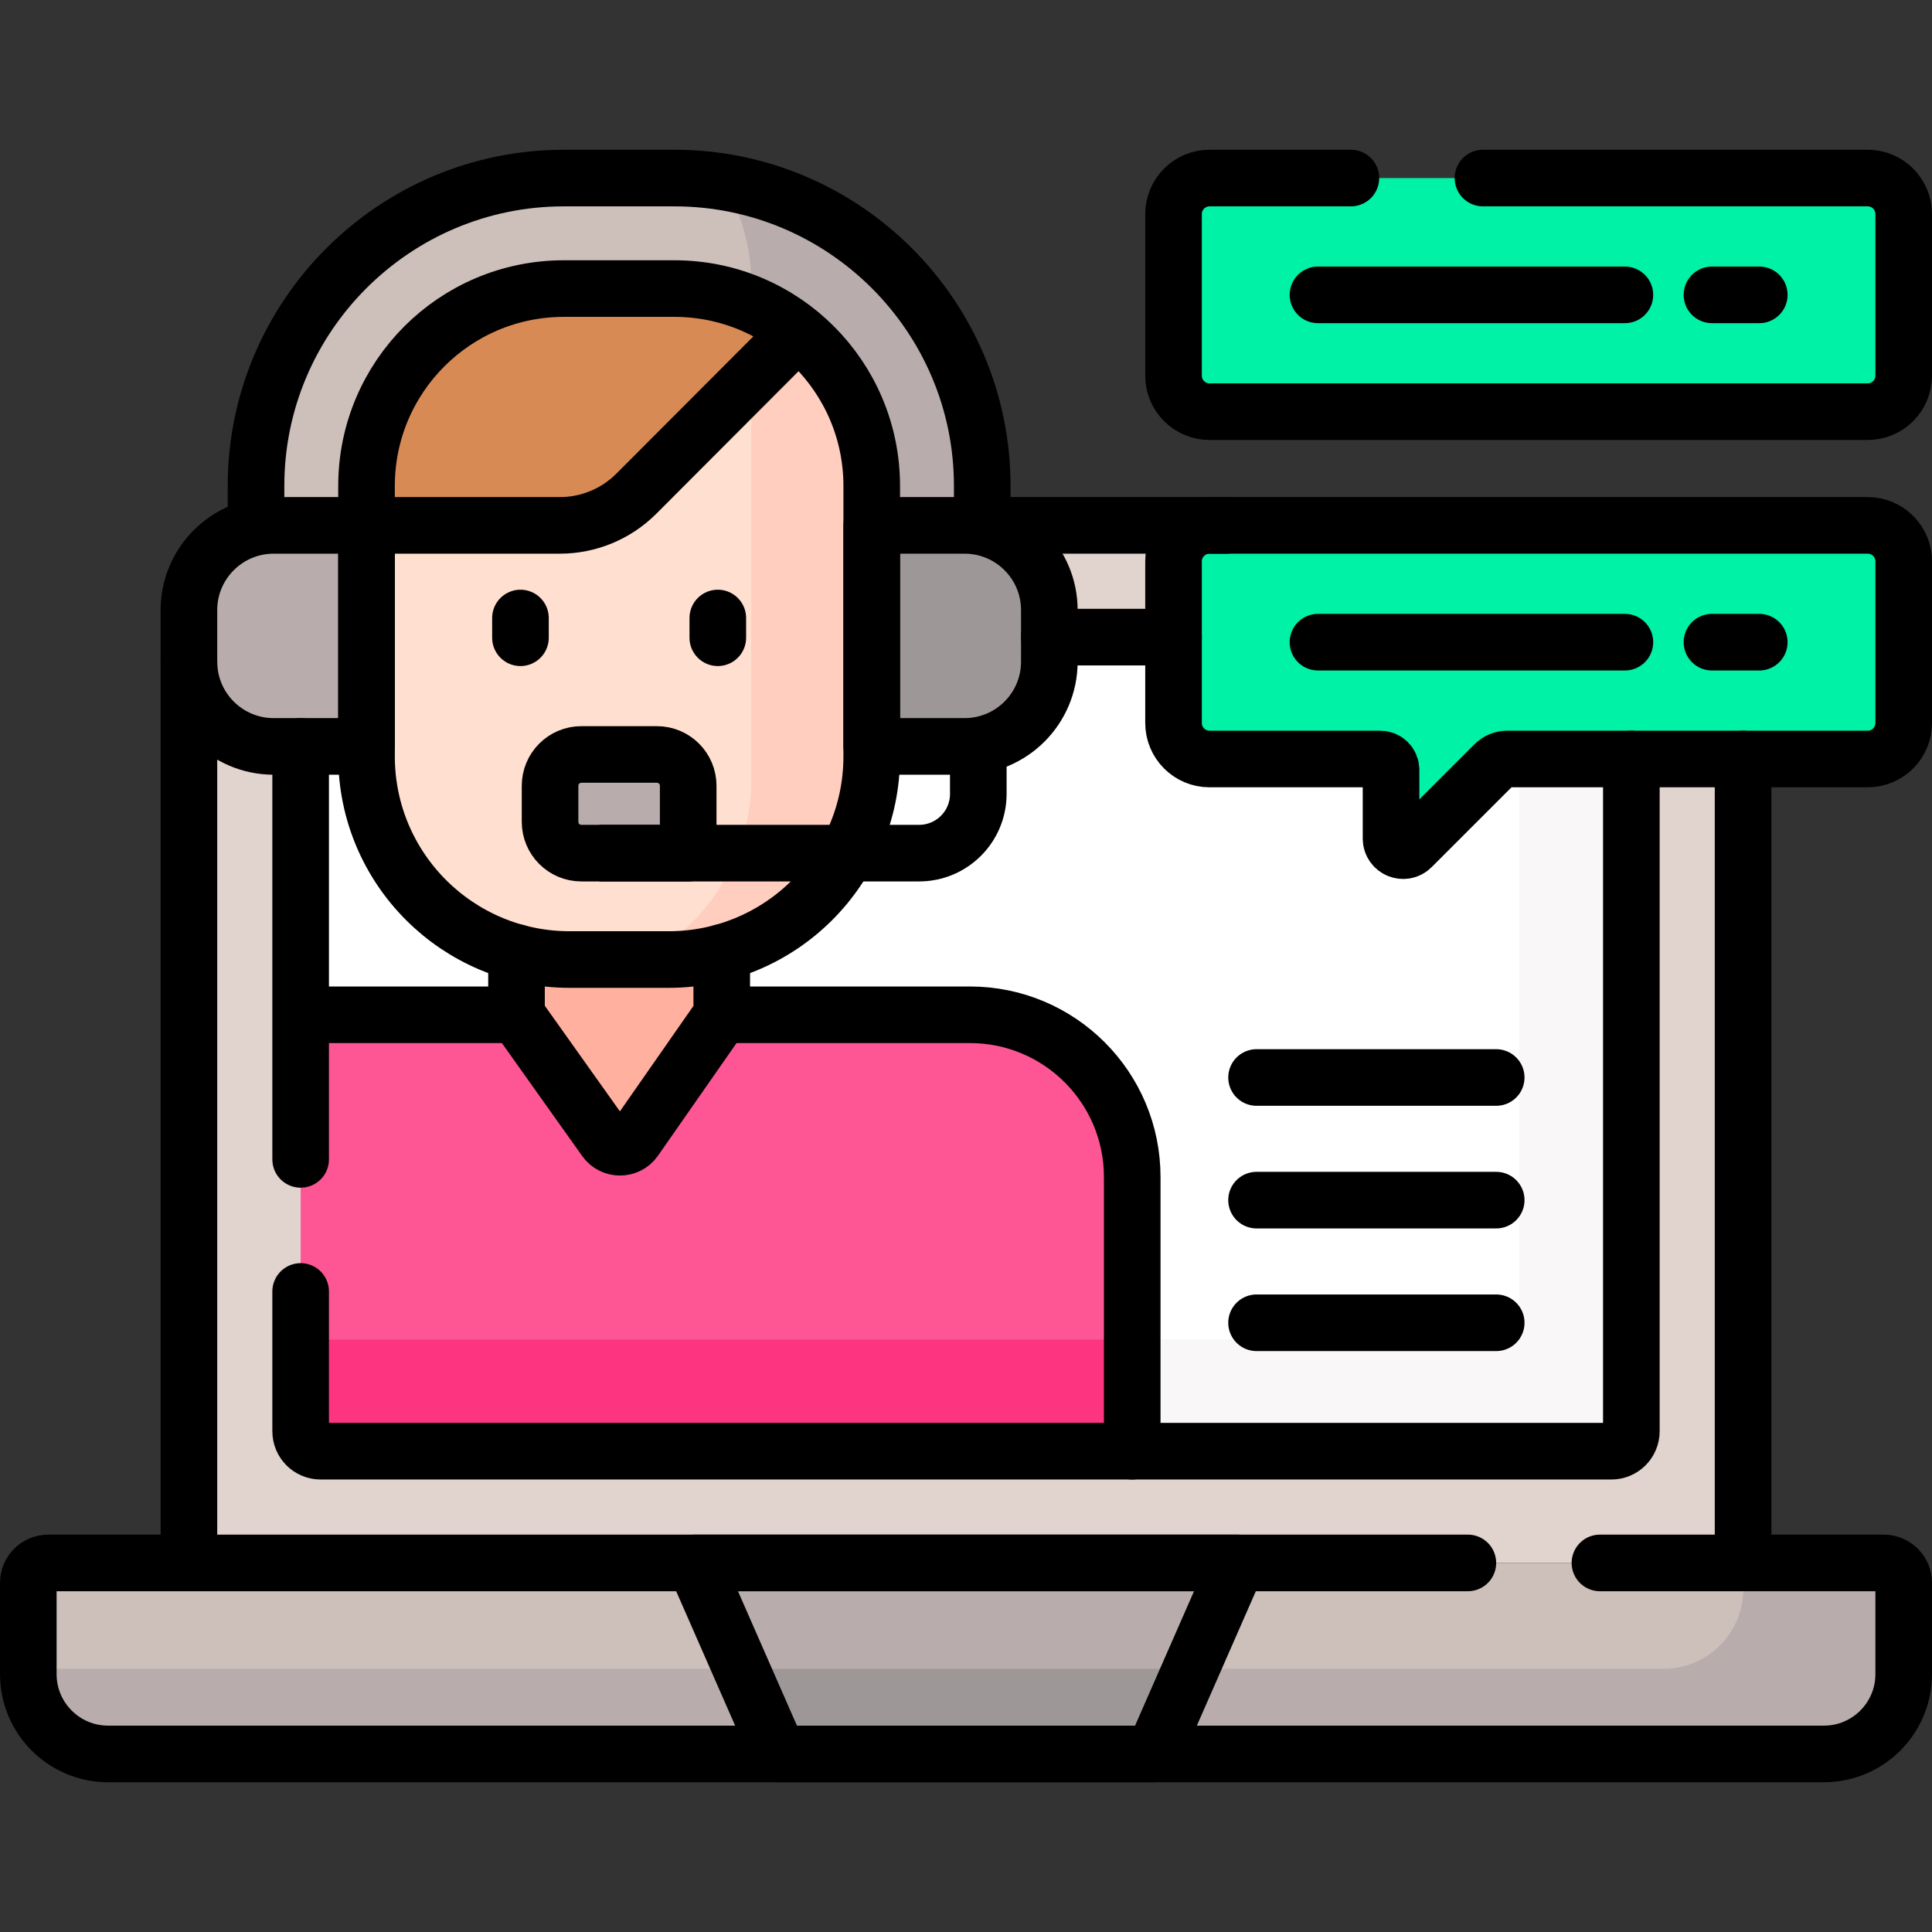 <svg version="1.1" id="Capa_1" xmlns="http://www.w3.org/2000/svg" xmlns:xlink="http://www.w3.org/1999/xlink" x="0px" y="0px" viewBox="0 0 512 512" style="enable-background:new 0 0 512 512;" xml:space="preserve">
<rect x="0" y="0" width="512" height="512" fill="#333333" stroke="none"/>
<g>
	<g>
		<path style="fill:#E1D3CE;" d="M459.648,200.141h-60.214c-1.519,0-3.005,0.616-4.078,1.689l-21.957,21.957&#10;&#9;&#9;&#9;c-0.539,0.538-1.132,0.651-1.534,0.651c-1.094,0-2.226-0.826-2.226-2.209v-18.228c0-2.129-1.731-3.861-3.86-3.861h-45.243&#10;&#9;&#9;&#9;c-4.707,0-8.536-3.829-8.536-8.535v-42.838c0-4.707,3.829-8.536,8.536-8.536l0-1h-61.231v1.302l0.793,0.168&#10;&#9;&#9;&#9;c9.844,2.085,16.988,10.911,16.988,20.987v13.659c0,11.831-9.626,21.457-21.457,21.457h-25.611v3.646&#10;&#9;&#9;&#9;c0,29.134-23.702,52.836-52.836,52.836h-26.211c-29.134,0-52.836-23.702-52.836-52.836v-3.646H72.523&#10;&#9;&#9;&#9;c-11.831,0-21.456-9.626-21.456-21.457v-0.171l-1,0.172v238.844h411.866V201.141L459.648,200.141z"/>
		<path style="fill:#FFFFFF;" d="M399.435,200.141c-1.519,0-3.005,0.616-4.078,1.689l-21.957,21.957&#10;&#9;&#9;&#9;c-0.539,0.538-1.132,0.651-1.534,0.651c-1.094,0-2.226-0.826-2.226-2.209v-18.228c0-2.129-1.731-3.861-3.86-3.861h-45.243&#10;&#9;&#9;&#9;c-4.707,0-8.536-3.829-8.536-8.535V168.84h-34.914v6.508c0,11.831-9.626,21.457-21.457,21.457h-25.611v3.646&#10;&#9;&#9;&#9;c0,29.134-23.702,52.836-52.836,52.836h-26.211c-29.134,0-52.836-23.702-52.836-52.836v-3.646H79.675v72.125l1.905,1h175.475&#10;&#9;&#9;&#9;c23.156,0,41.996,18.84,41.996,41.996v71.658h-0.905l1.905,1h126.986c2.92,0,5.287-2.367,5.287-5.287V200.141H399.435z"/>
		<path style="fill:#F9F7F8;" d="M402.649,201.141v148.565c0,2.92-2.367,5.287-5.287,5.287H79.675v24.303&#10;&#9;&#9;&#9;c0,2.92,2.367,5.287,5.287,5.287h342.074c2.92,0,5.287-2.367,5.287-5.287V201.141H402.649z"/>
		<path style="fill:#FE5694;" d="M257.055,268.93H79.675v110.366c0,2.92,2.367,5.287,5.287,5.287h215.088v-72.657&#10;&#9;&#9;&#9;C300.051,288.18,280.801,268.93,257.055,268.93z"/>
		<path style="fill:#FD3581;" d="M84.963,384.583h215.088v-29.59H79.675v24.303C79.675,382.216,82.042,384.583,84.963,384.583z"/>
		<path style="fill:#CDBFBA;" d="M499.213,414.192H12.787c-2.92,0-5.287,2.367-5.287,5.287v24.184&#10;&#9;&#9;&#9;c0,11.68,9.469,21.149,21.149,21.149h454.702c11.68,0,21.149-9.469,21.149-21.149v-24.184&#10;&#9;&#9;&#9;C504.5,416.559,502.133,414.192,499.213,414.192z"/>
		<path style="fill:#B9ACAC;" d="M499.213,414.192H462v6.909c0,11.68-9.469,21.149-21.149,21.149H7.5v1.414&#10;&#9;&#9;&#9;c0,11.68,9.469,21.149,21.149,21.149h454.702c11.68,0,21.149-9.469,21.149-21.149v-24.184&#10;&#9;&#9;&#9;C504.5,416.559,502.133,414.192,499.213,414.192z"/>
		<polygon style="fill:#B9ACAC;" points="327.906,414.192 184.094,414.192 206.3,464.813 305.7,464.813 &#9;&#9;"/>
		<polygon style="fill:#9E9797;" points="196.402,442.25 206.3,464.813 305.7,464.813 315.598,442.25 &#9;&#9;"/>
		<g>
			<g>
				<path style="fill:#00F2A6;" d="M494.964,47.187H320.536c-5.267,0-9.536,4.269-9.536,9.536v42.838&#10;&#9;&#9;&#9;&#9;&#9;c0,5.267,4.269,9.536,9.536,9.536h174.428c5.267,0,9.536-4.269,9.536-9.536V56.723C504.5,51.457,500.231,47.187,494.964,47.187z&#10;&#9;&#9;&#9;&#9;&#9;"/>
			</g>
		</g>
		<g>
			<path style="fill:#FFB09E;" d="M177.182,253.331h-26.211c-4.879,0-9.601-0.678-14.09-1.921v17.52l23.525,33.091&#10;&#9;&#9;&#9;&#9;c1.915,2.694,5.922,2.676,7.812-0.035l23.052-33.055v-17.52C186.782,252.653,182.061,253.331,177.182,253.331z"/>
			<g>
				<path style="fill:#CDBFBA;" d="M72.524,140.187h25.566v-11.415c0-28.31,23.032-51.343,51.342-51.343h29.287&#10;&#9;&#9;&#9;&#9;&#9;c28.31,0,51.342,23.032,51.342,51.343v11.415h25.567c1.606,0,3.169,0.183,4.676,0.518v-11.933&#10;&#9;&#9;&#9;&#9;&#9;c0-44.986-36.599-81.585-81.585-81.585h-29.287c-44.986,0-81.585,36.599-81.585,81.585v11.933&#10;&#9;&#9;&#9;&#9;&#9;C69.355,140.37,70.918,140.187,72.524,140.187z"/>
				<g>
					<path style="fill:#B9ACAC;" d="M191.547,48.204c4.794,7.901,7.555,17.173,7.555,27.089v6.366&#10;&#9;&#9;&#9;&#9;&#9;&#9;c18.197,7.903,30.96,26.042,30.96,47.113v11.415h25.567c1.606,0,3.169,0.183,4.676,0.518v-11.933&#10;&#9;&#9;&#9;&#9;&#9;&#9;C260.304,88.151,230.459,54.377,191.547,48.204z"/>
				</g>
				<g>
					<path style="fill:#B9ACAC;" d="M98.091,139.232H72.524c-12.403,0-22.457,10.054-22.457,22.457v13.66&#10;&#9;&#9;&#9;&#9;&#9;&#9;c0,12.403,10.054,22.457,22.457,22.457h25.567V139.232z"/>
					<path style="fill:#9E9797;" d="M255.629,139.232h-25.567v58.574h25.567c12.403,0,22.457-10.054,22.457-22.457v-13.66&#10;&#9;&#9;&#9;&#9;&#9;&#9;C278.086,149.286,268.031,139.232,255.629,139.232z"/>
				</g>
				<path style="fill:#FFDFCF;" d="M177.182,254.287h-26.211c-29.733,0-53.836-24.103-53.836-53.836v-71.679&#10;&#9;&#9;&#9;&#9;&#9;c0-28.883,23.415-52.298,52.298-52.298h29.287c28.883,0,52.298,23.415,52.298,52.298v71.679&#10;&#9;&#9;&#9;&#9;&#9;C231.018,230.184,206.915,254.287,177.182,254.287z"/>
				<path style="fill:#FFCEBF;" d="M199.102,80.595v125.863c0,20.825-11.832,38.875-29.133,47.829h7.213&#10;&#9;&#9;&#9;&#9;&#9;c29.733,0,53.836-24.103,53.836-53.835v-71.679C231.018,107.12,217.859,88.541,199.102,80.595z"/>
				<path style="fill:#B9ACAC;" d="M182.381,226.089h-28.31c-4.583,0-8.298-3.715-8.298-8.298v-9.552&#10;&#9;&#9;&#9;&#9;&#9;c0-4.583,3.715-8.298,8.298-8.298h20.012c4.583,0,8.298,3.715,8.298,8.298V226.089z"/>
				<g>
					<path style="fill:#D88A55;" d="M149.433,76.474c-28.883,0-52.298,23.415-52.298,52.298v10.46h51.23&#10;&#9;&#9;&#9;&#9;&#9;&#9;c7.612,0,14.911-3.028,20.289-8.416l42.762-42.848c-8.956-7.186-20.32-11.494-32.696-11.494H149.433z"/>
				</g>
				<path style="fill:#D88A55;" d="M199.102,80.614v19.692l12.314-12.338C207.695,84.983,203.554,82.504,199.102,80.614z"/>
			</g>
		</g>
		<g>
			<g>
				<path style="fill:#00F2A6;" d="M320.536,139.232h174.428c5.266,0,9.536,4.269,9.536,9.536v42.838&#10;&#9;&#9;&#9;&#9;&#9;c0,5.266-4.269,9.536-9.536,9.536h-95.53c-1.265,0-2.477,0.502-3.371,1.396l-21.957,21.957&#10;&#9;&#9;&#9;&#9;&#9;c-2.017,2.017-5.467,0.589-5.467-2.264v-18.228c0-1.58-1.281-2.861-2.861-2.861h-45.243c-5.266,0-9.536-4.269-9.536-9.536&#10;&#9;&#9;&#9;&#9;&#9;v-42.838C311,143.501,315.269,139.232,320.536,139.232z"/>
			</g>
		</g>
	</g>
	<g>
		
			<line style="fill:none;stroke:#000000;stroke-width:15;stroke-linecap:round;stroke-linejoin:round;stroke-miterlimit:10;" x1="333" y1="350.548" x2="396.51" y2="350.548"/>
		
			<line style="fill:none;stroke:#000000;stroke-width:15;stroke-linecap:round;stroke-linejoin:round;stroke-miterlimit:10;" x1="333" y1="318.048" x2="396.51" y2="318.048"/>
		
			<line style="fill:none;stroke:#000000;stroke-width:15;stroke-linecap:round;stroke-linejoin:round;stroke-miterlimit:10;" x1="333" y1="285.548" x2="396.51" y2="285.548"/>
		<g>
			
				<line style="fill:none;stroke:#000000;stroke-width:15;stroke-linecap:round;stroke-linejoin:round;stroke-miterlimit:10;" x1="430.613" y1="78.142" x2="349.275" y2="78.142"/>
			
				<line style="fill:none;stroke:#000000;stroke-width:15;stroke-linecap:round;stroke-linejoin:round;stroke-miterlimit:10;" x1="466.225" y1="78.142" x2="453.689" y2="78.142"/>
		</g>
		<path style="fill:none;stroke:#000000;stroke-width:15;stroke-linecap:round;stroke-linejoin:round;stroke-miterlimit:10;" d="&#10;&#9;&#9;&#9;M358,47.187h-37.464c-5.266,0-9.536,4.27-9.536,9.536v42.838c0,5.267,4.269,9.536,9.536,9.536h174.428&#10;&#9;&#9;&#9;c5.267,0,9.536-4.269,9.536-9.536V56.723c0-5.266-4.269-9.536-9.536-9.536H393"/>
		
			<line style="fill:none;stroke:#000000;stroke-width:15;stroke-linecap:round;stroke-linejoin:round;stroke-miterlimit:10;" x1="79.675" y1="197.805" x2="79.675" y2="307.25"/>
		
			<line style="fill:none;stroke:#000000;stroke-width:15;stroke-linecap:round;stroke-linejoin:round;stroke-miterlimit:10;" x1="311" y1="168.84" x2="278.086" y2="168.84"/>
		<path style="fill:none;stroke:#000000;stroke-width:15;stroke-linecap:round;stroke-linejoin:round;stroke-miterlimit:10;" d="&#10;&#9;&#9;&#9;M79.675,342.25v37.046c0,2.92,2.367,5.287,5.287,5.287h342.074c2.92,0,5.287-2.367,5.287-5.287V201.141"/>
		
			<polygon style="fill:none;stroke:#000000;stroke-width:15;stroke-linecap:round;stroke-linejoin:round;stroke-miterlimit:10;" points="&#10;&#9;&#9;&#9;327.906,414.192 184.094,414.192 206.3,464.813 305.7,464.813 &#9;&#9;"/>
		
			<line style="fill:none;stroke:#000000;stroke-width:15;stroke-linecap:round;stroke-linejoin:round;stroke-miterlimit:10;" x1="50.067" y1="175.348" x2="50.067" y2="414.192"/>
		
			<line style="fill:none;stroke:#000000;stroke-width:15;stroke-linecap:round;stroke-linejoin:round;stroke-miterlimit:10;" x1="325" y1="139.232" x2="260.304" y2="139.232"/>
		<path style="fill:none;stroke:#000000;stroke-width:15;stroke-linecap:round;stroke-linejoin:round;stroke-miterlimit:10;" d="&#10;&#9;&#9;&#9;M389,414.192H12.787c-2.92,0-5.287,2.367-5.287,5.287v24.184c0,11.68,9.469,21.149,21.149,21.149h454.702&#10;&#9;&#9;&#9;c11.68,0,21.149-9.469,21.149-21.149v-24.184c0-2.92-2.367-5.287-5.287-5.287H424"/>
		
			<line style="fill:none;stroke:#000000;stroke-width:15;stroke-linecap:round;stroke-linejoin:round;stroke-miterlimit:10;" x1="461.933" y1="414.192" x2="461.933" y2="201.141"/>
		<path style="fill:none;stroke:#000000;stroke-width:15;stroke-linecap:round;stroke-linejoin:round;stroke-miterlimit:10;" d="&#10;&#9;&#9;&#9;M300.051,384.583v-72.657c0-23.746-19.25-42.996-42.996-42.996h-65.784"/>
		
			<line style="fill:none;stroke:#000000;stroke-width:15;stroke-linecap:round;stroke-linejoin:round;stroke-miterlimit:10;" x1="136.882" y1="268.93" x2="85.777" y2="268.93"/>
		<path style="fill:none;stroke:#000000;stroke-width:15;stroke-linejoin:round;stroke-miterlimit:10;" d="M260.304,139.722v-10.95&#10;&#9;&#9;&#9;c0-44.986-36.599-81.585-81.584-81.585h-29.287c-44.986,0-81.585,36.599-81.585,81.585v10.95"/>
		<path style="fill:none;stroke:#000000;stroke-width:15;stroke-linecap:round;stroke-linejoin:round;stroke-miterlimit:10;" d="&#10;&#9;&#9;&#9;M97.135,139.232H72.524c-12.402,0-22.457,10.054-22.457,22.457v13.66c0,12.402,10.054,22.457,22.457,22.457h24.611V139.232z"/>
		<path style="fill:none;stroke:#000000;stroke-width:15;stroke-linecap:round;stroke-linejoin:round;stroke-miterlimit:10;" d="&#10;&#9;&#9;&#9;M255.629,139.232h-24.611v58.573h24.611c12.403,0,22.457-10.054,22.457-22.457v-13.66&#10;&#9;&#9;&#9;C278.086,149.286,268.031,139.232,255.629,139.232z"/>
		<path style="fill:none;stroke:#000000;stroke-width:15;stroke-linecap:round;stroke-linejoin:round;stroke-miterlimit:10;" d="&#10;&#9;&#9;&#9;M177.182,254.287h-26.211c-29.733,0-53.836-24.103-53.836-53.836v-71.679c0-28.883,23.415-52.298,52.298-52.298h29.287&#10;&#9;&#9;&#9;c28.883,0,52.298,23.415,52.298,52.298v71.679C231.018,230.184,206.915,254.287,177.182,254.287z"/>
		
			<line style="fill:none;stroke:#000000;stroke-width:15;stroke-linecap:round;stroke-linejoin:round;stroke-miterlimit:10;" x1="137.927" y1="163.779" x2="137.927" y2="169.009"/>
		
			<line style="fill:none;stroke:#000000;stroke-width:15;stroke-linecap:round;stroke-linejoin:round;stroke-miterlimit:10;" x1="190.225" y1="163.779" x2="190.225" y2="169.009"/>
		<path style="fill:none;stroke:#000000;stroke-width:15;stroke-linejoin:round;stroke-miterlimit:10;" d="M158.847,226.089h84.723&#10;&#9;&#9;&#9;c8.665,0,15.689-7.024,15.689-15.689v-12.891"/>
		<path style="fill:none;stroke:#000000;stroke-width:15;stroke-linecap:round;stroke-linejoin:round;stroke-miterlimit:10;" d="&#10;&#9;&#9;&#9;M182.381,226.089h-28.31c-4.583,0-8.298-3.715-8.298-8.298v-9.552c0-4.583,3.715-8.298,8.298-8.298h20.012&#10;&#9;&#9;&#9;c4.583,0,8.298,3.715,8.298,8.298V226.089z"/>
		<path style="fill:none;stroke:#000000;stroke-width:15;stroke-linejoin:round;stroke-miterlimit:10;" d="M97.135,139.232h51.23&#10;&#9;&#9;&#9;c7.612,0,14.911-3.028,20.289-8.416l42.762-42.848"/>
		<path style="fill:none;stroke:#000000;stroke-width:15;stroke-linecap:round;stroke-linejoin:round;stroke-miterlimit:10;" d="&#10;&#9;&#9;&#9;M136.882,252.412v16.519l23.525,33.091c1.915,2.694,5.922,2.675,7.812-0.036l23.052-33.055v-16.519"/>
		<path style="fill:none;stroke:#000000;stroke-width:15;stroke-linecap:round;stroke-linejoin:round;stroke-miterlimit:10;" d="&#10;&#9;&#9;&#9;M320.536,139.232h174.428c5.266,0,9.536,4.269,9.536,9.536v42.838c0,5.266-4.269,9.536-9.536,9.536h-95.53&#10;&#9;&#9;&#9;c-1.265,0-2.477,0.502-3.371,1.396l-21.957,21.957c-2.017,2.017-5.467,0.589-5.467-2.264v-18.228c0-1.58-1.281-2.861-2.861-2.861&#10;&#9;&#9;&#9;h-45.243c-5.266,0-9.536-4.269-9.536-9.536v-42.838C311,143.501,315.269,139.232,320.536,139.232z"/>
		
			<line style="fill:none;stroke:#000000;stroke-width:15;stroke-linecap:round;stroke-linejoin:round;stroke-miterlimit:10;" x1="430.613" y1="170.186" x2="349.275" y2="170.186"/>
		
			<line style="fill:none;stroke:#000000;stroke-width:15;stroke-linecap:round;stroke-linejoin:round;stroke-miterlimit:10;" x1="466.225" y1="170.186" x2="453.689" y2="170.186"/>
	</g>
</g>
<g>
</g>
<g>
</g>
<g>
</g>
<g>
</g>
<g>
</g>
<g>
</g>
<g>
</g>
<g>
</g>
<g>
</g>
<g>
</g>
<g>
</g>
<g>
</g>
<g>
</g>
<g>
</g>
<g>
</g>
</svg>